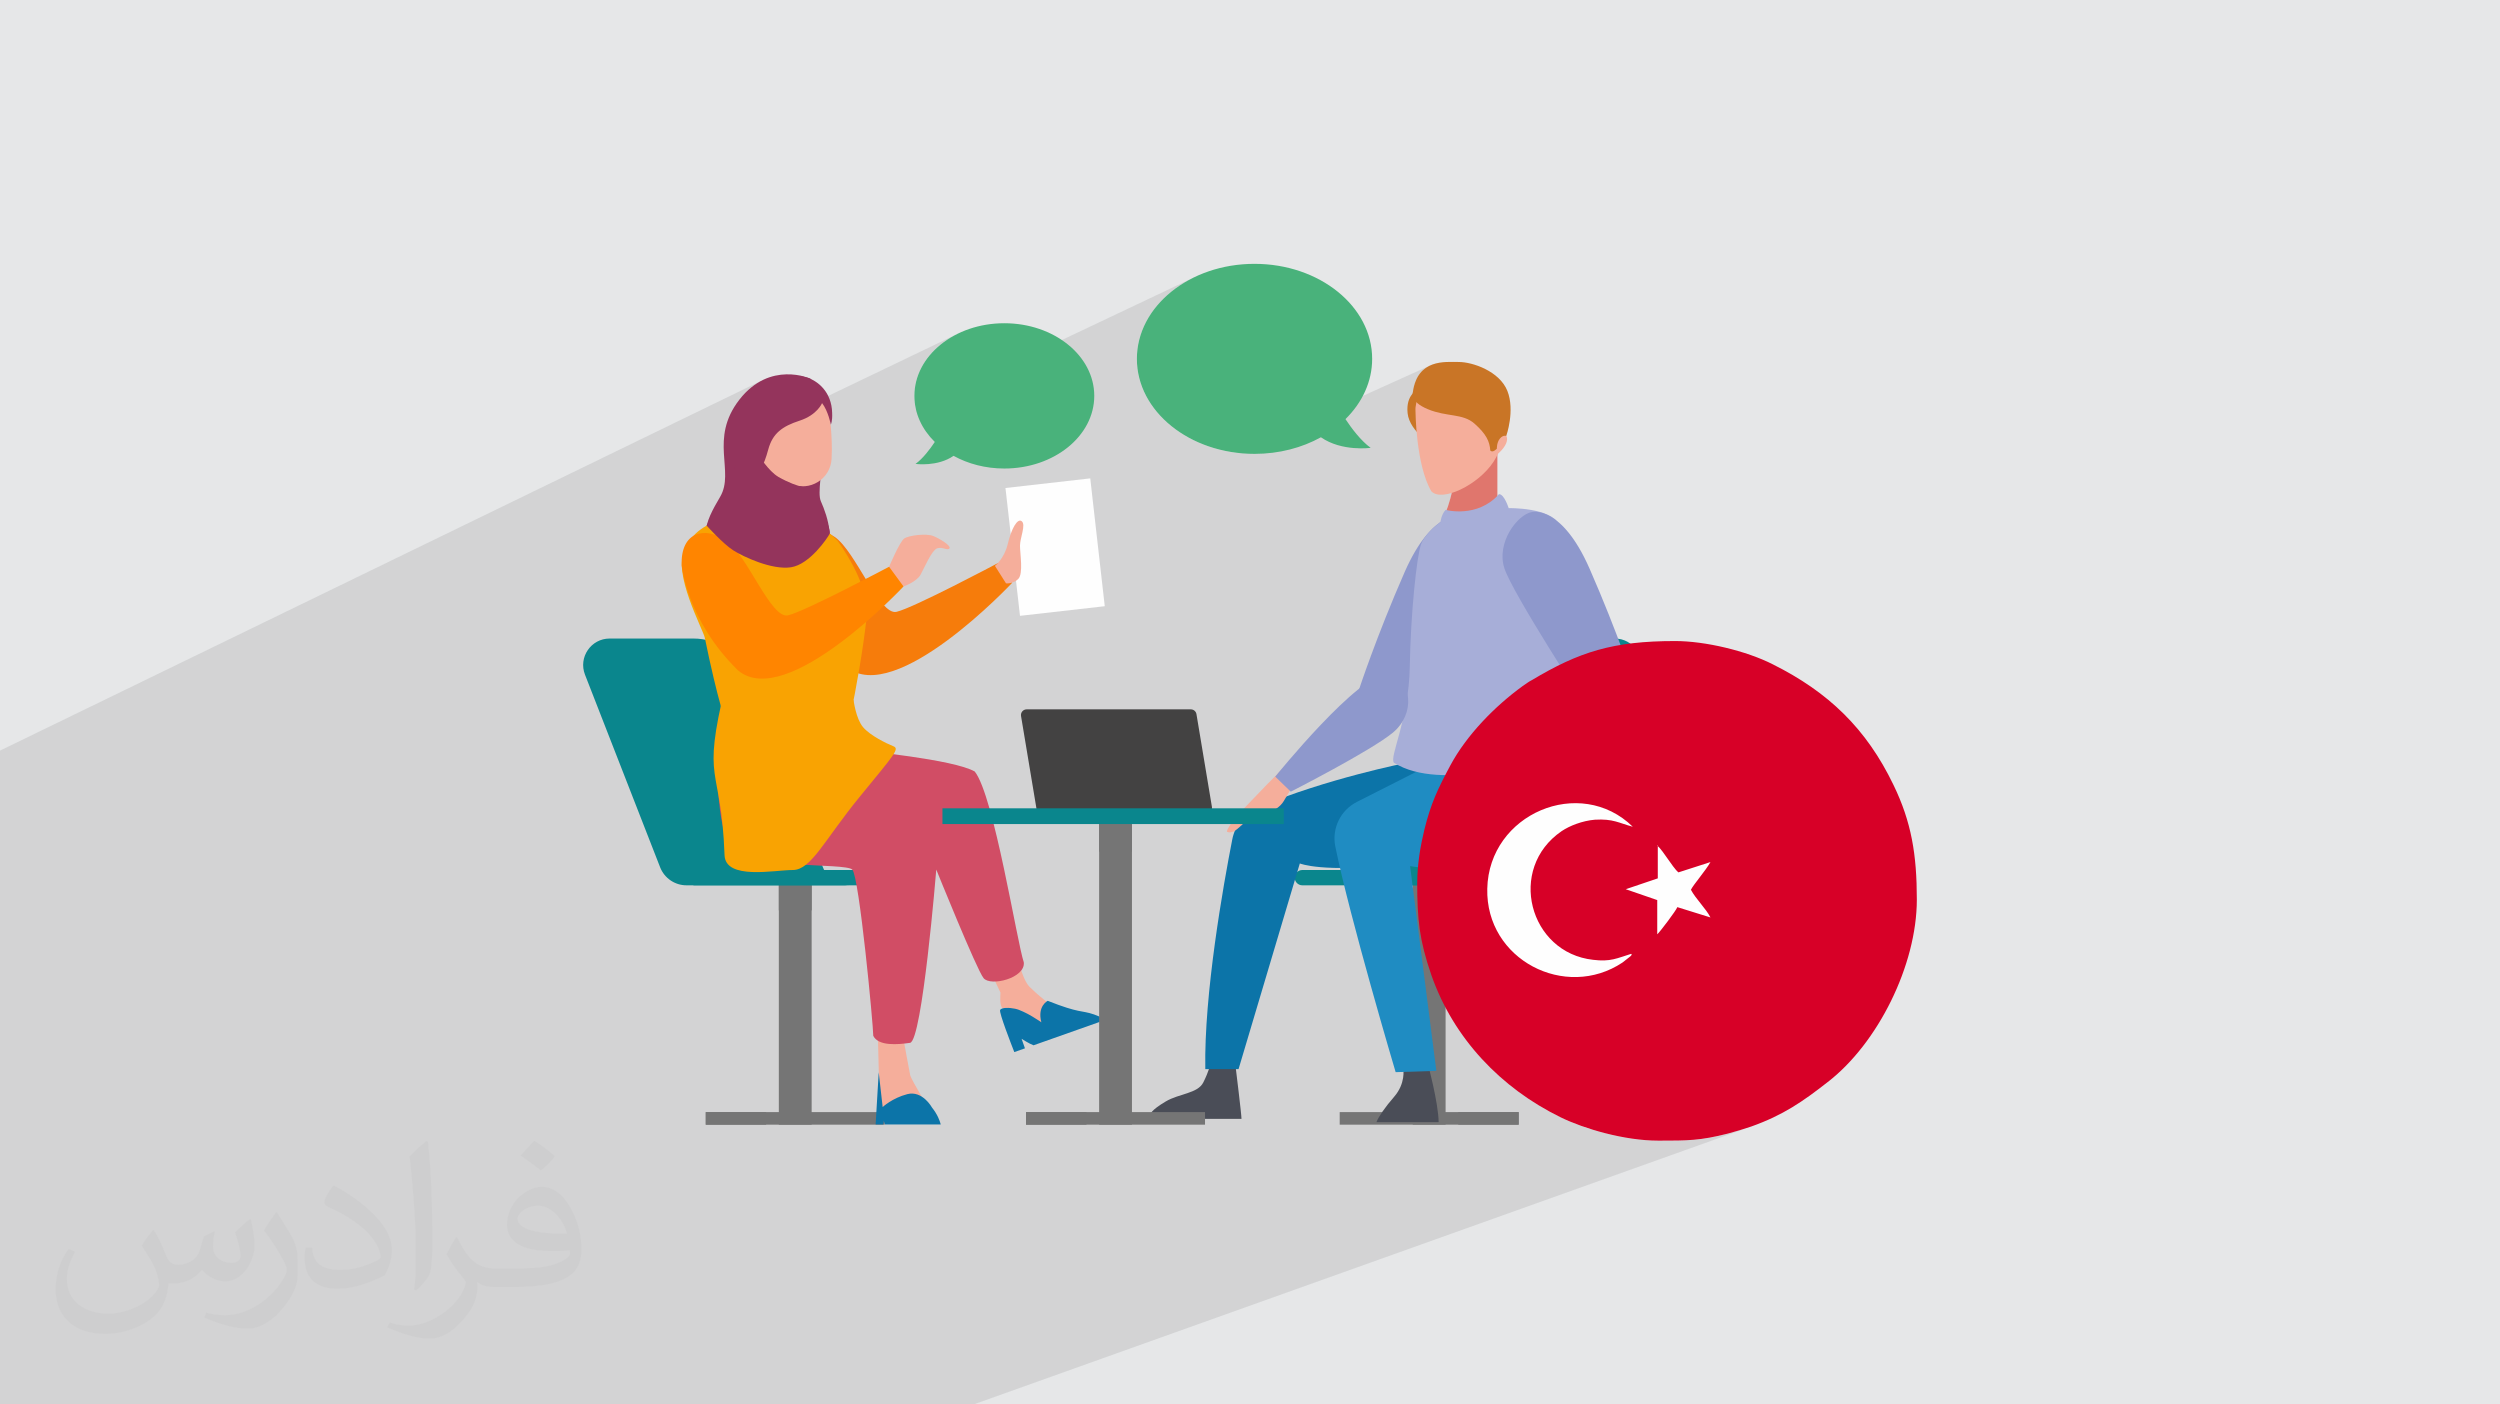 <?xml version="1.0" encoding="UTF-8"?>
<!DOCTYPE svg PUBLIC "-//W3C//DTD SVG 1.1//EN" "http://www.w3.org/Graphics/SVG/1.1/DTD/svg11.dtd">
<!-- Creator: CorelDRAW 2020 (64-Bit) -->
<svg xmlns="http://www.w3.org/2000/svg" xml:space="preserve" width="94.192mm" height="52.917mm" version="1.1" style="shape-rendering:geometricPrecision; text-rendering:geometricPrecision; image-rendering:optimizeQuality; fill-rule:evenodd; clip-rule:evenodd"
viewBox="0 0 9404.92 5283.66"
 xmlns:xlink="http://www.w3.org/1999/xlink"
 xmlns:xodm="http://www.corel.com/coreldraw/odm/2003">
 <defs>
  <style type="text/css">
   <![CDATA[
    .fil25 {fill:#94345C}
    .fil27 {fill:#D70027}
    .fil0 {fill:#E6E7E8}
    .fil24 {fill:#F9A302}
    .fil26 {fill:#FEFEFE}
    .fil22 {fill:#FEFEFE;fill-rule:nonzero}
    .fil23 {fill:#434242;fill-rule:nonzero}
    .fil19 {fill:#FBE1E6;fill-rule:nonzero}
    .fil12 {fill:#F5AE9B;fill-rule:nonzero}
    .fil14 {fill:#E98B74;fill-rule:nonzero}
    .fil18 {fill:#E69181;fill-rule:nonzero}
    .fil11 {fill:#E0766D;fill-rule:nonzero}
    .fil20 {fill:#D14D65;fill-rule:nonzero}
    .fil16 {fill:#94345C;fill-rule:nonzero}
    .fil4 {fill:#C97526;fill-rule:nonzero}
    .fil13 {fill:#A7AED8;fill-rule:nonzero}
    .fil5 {fill:#8E98CC;fill-rule:nonzero}
    .fil6 {fill:#757575;fill-rule:nonzero}
    .fil3 {fill:#49B27B;fill-rule:nonzero}
    .fil8 {fill:#4A4D57;fill-rule:nonzero}
    .fil7 {fill:#0A868D;fill-rule:nonzero}
    .fil9 {fill:#0C74A8;fill-rule:nonzero}
    .fil10 {fill:#1F8CC2;fill-rule:nonzero}
    .fil15 {fill:#F67C0B;fill-rule:nonzero}
    .fil17 {fill:#F9A302;fill-rule:nonzero}
    .fil21 {fill:#FF8500;fill-rule:nonzero}
    .fil2 {fill:#373435;fill-opacity:0.031}
    .fil1 {fill:#2B2A29;fill-opacity:0.102}
   ]]>
  </style>
 </defs>
 <g id="Layer_x0020_1">
  <polygon class="fil0" points="-0,0 9404.92,0 9404.92,5283.66 -0,5283.66 "/>
  <polygon class="fil1" points="-0,3125.19 -0,3120.81 -0,3116.52 -0,3115.95 -0,3107.97 -0,3090.98 -0,3089.34 -0,3087.99 -0,3087.62 -0,3071.55 -0,3070.84 -0,3057.37 -0,3049.58 -0,3025.27 -0,3020.33 -0,3007.47 -0,3000.43 -0,2986.04 -0,2885.93 -0,2873.41 -0,2852.3 -0,2852.15 -0,2836.49 -0,2823.85 2871.98,1428.49 2849.1,1441.03 2826.24,1457.4 2809.56,1472.66 2875.45,1440.68 2889.31,1434.71 2903.59,1429.61 2918.12,1425.32 2932.73,1421.85 2947.24,1419.14 2961.48,1417.17 2975.28,1415.93 2988.47,1415.37 3000.88,1415.46 3012.34,1416.18 3022.67,1417.49 3031.71,1419.38 3040.13,1421.93 3048.64,1425.24 3057.18,1429.34 3065.66,1434.2 3073.98,1439.83 3082.05,1446.23 3089.8,1453.41 3097.14,1461.36 3103.97,1470.07 3110.22,1479.57 3115.63,1489.52 3602.77,1255.54 3589.04,1262.65 3575.78,1270.27 3563,1278.37 3550.71,1286.97 3538.96,1296.02 3527.76,1305.5 3517.13,1315.43 3507.08,1325.75 3497.64,1336.47 3488.85,1347.55 3480.7,1358.99 3473.23,1370.77 3466.45,1382.89 3460.39,1395.3 3455.07,1407.99 3450.52,1420.96 3446.73,1434.18 3443.76,1447.64 3441.61,1461.32 3440.3,1475.2 3439.86,1489.26 3440.2,1501.53 3441.19,1513.67 3442.84,1525.65 3445.11,1537.47 3445.57,1539.33 4489.97,1044.32 4472.02,1053.61 4454.68,1063.58 4437.95,1074.19 4421.9,1085.43 4406.53,1097.27 4391.87,1109.68 4377.96,1122.65 4364.83,1136.15 4352.49,1150.17 4340.98,1164.67 4330.32,1179.63 4320.55,1195.05 4311.69,1210.89 4303.76,1227.11 4296.8,1243.72 4290.84,1260.68 4285.9,1277.98 4282.02,1295.58 4279.2,1313.46 4277.49,1331.61 4276.92,1350.01 4277.49,1368.4 4279.2,1386.55 4282.02,1404.44 4285.9,1422.04 4290.84,1439.33 4296.8,1456.3 4303.76,1472.9 4311.69,1489.14 4320.55,1504.97 4330.32,1520.38 4340.98,1535.35 4352.49,1549.85 4364.83,1563.86 4377.96,1577.37 4391.87,1590.33 4406.53,1602.75 4421.9,1614.59 4437.95,1625.82 4454.68,1636.43 4472.02,1646.4 4489.97,1655.69 4508.5,1664.3 4527.59,1672.2 4547.2,1679.36 4567.29,1685.76 4587.85,1691.38 4608.85,1696.19 4630.26,1700.19 4652.06,1703.33 4653.63,1703.49 5375.83,1376.85 5363.71,1384.06 5352.4,1393.2 5342.1,1404.47 5333.02,1418.1 5325.36,1434.31 5320.85,1448.49 5400.08,1412.76 5390.67,1417.46 5382.68,1422.74 5375.16,1428.94 5368.12,1435.94 5361.57,1443.63 5355.52,1451.9 5349.98,1460.61 5344.97,1469.65 5340.48,1478.89 5336.53,1488.22 5333.15,1497.51 5330.32,1506.65 5328.75,1512.79 5332.81,1517.01 5348.89,1528.29 5371.89,1539.55 5385.17,1544.61 5398.16,1548.77 5410.85,1552.18 5423.24,1554.98 5435.32,1557.31 5447.1,1559.34 5458.58,1561.19 5469.73,1563 5480.56,1564.93 5491.08,1567.13 5501.26,1569.72 5511.13,1572.88 5520.65,1576.72 5529.84,1581.41 5538.69,1587.07 5547.2,1593.87 5562.41,1608.15 5574.86,1621.5 5584.82,1634.15 5592.57,1646.34 5592.91,1647.04 5633.3,1629.19 5623.17,1635.88 5614.23,1644.23 5607.11,1652.42 5602.4,1658.66 5600.69,1661.15 5600.15,1662.42 5599.94,1662.99 5600.46,1664.54 5655.64,1640.2 5659.23,1639.34 5662.24,1639.18 5664.53,1639.42 5666.01,1639.78 5666.53,1639.96 5601.81,1668.5 5602.41,1670.26 5604.6,1680.51 5633.11,1667.94 5605.47,1686.37 5606.46,1695.1 5610.36,1697.62 5614.49,1698.11 5618.61,1697.1 5593.19,1708.28 5594.67,1717.27 5600.71,1723.17 5612.16,1721.32 5476.14,1781.09 5475.19,1786.96 5473.85,1794.87 5472.21,1804.07 5470.25,1814.39 5467.98,1825.67 5465.39,1837.72 5462.48,1850.38 5461.47,1854.46 5478.08,1848.65 5495.29,1841.16 5461.05,1856.14 5459.24,1863.49 5455.67,1876.86 5451.78,1890.34 5447.53,1903.75 5442.96,1916.92 5438.04,1929.68 5437.93,1931.87 5438.58,1937.44 5441.42,1944.92 5441.48,1945 5639.36,1858.9 5623.55,1874.75 5607.11,1887.9 5590.28,1898.6 5573.27,1907.04 5456.37,1957.85 5459.49,1959.69 5477.62,1964.05 5503.73,1964.42 5539.27,1959.3 5574.5,1949.64 5345.59,2048.83 5344.81,2051.07 5343.21,2056.59 5341.58,2063.04 5339.94,2070.42 5338.27,2078.67 5336.59,2087.78 5334.89,2097.69 5333.2,2108.39 5332.93,2110.23 5752.86,1928.94 5741.91,1933.88 5730.75,1940.79 5719.61,1949.52 5708.66,1959.88 5698.12,1971.75 5688.19,1984.95 5679.07,1999.34 5670.95,2014.75 5664.06,2031.02 5658.58,2047.99 5654.73,2065.52 5652.69,2083.45 5652.68,2101.6 5654.89,2119.83 5659.53,2137.98 5663.2,2147.95 5668.21,2159.71 5674.46,2173.11 5681.87,2188.03 5690.33,2204.31 5699.75,2221.83 5710.04,2240.45 5721.09,2260.03 5732.81,2280.43 5745.12,2301.51 5757.9,2323.13 5771.07,2345.16 5784.53,2367.47 5798.19,2389.9 5811.95,2412.33 5825.71,2434.61 5839.37,2456.61 5852.85,2478.2 5866.04,2499.22 5866.16,2499.41 5919.16,2477.46 5904.02,2483.98 5888.84,2490.85 5873.61,2498.06 5867.28,2501.18 5878.86,2519.55 5891.19,2539.04 5897.48,2548.93 6004.26,2504.9 5988.44,2513.53 5975.35,2524 5964.93,2536.02 5957.08,2549.36 5951.77,2563.76 5948.89,2578.96 5948.41,2594.71 5950.25,2610.76 5954.34,2626.85 5960.6,2642.73 5968.97,2658.15 5979.4,2672.84 5991.8,2686.56 6006.1,2699.05 6022.24,2710.07 6040.17,2719.34 6050.25,2723.55 6061.67,2727.82 6074.3,2732.16 6088.04,2736.56 6102.79,2740.99 6118.43,2745.43 6134.85,2749.9 6151.96,2754.35 6169.63,2758.78 6181.36,2761.63 6202.02,2760.27 6236.91,2759.5 6271.79,2760.27 6306.22,2762.54 6340.14,2766.27 6373.53,2771.44 6385.77,2773.89 6638.37,2672.75 6636.54,2674.94 6631.61,2680.78 6624.44,2689.19 6615.87,2699.06 6606.77,2709.32 6597.98,2718.86 6590.35,2726.61 6584.75,2731.47 6579.81,2734.69 6573.9,2738.13 6567.47,2741.64 6560.98,2745.05 6554.87,2748.21 6549.59,2750.95 6545.62,2753.09 6543.39,2754.49 6540.65,2755.66 6497.44,2772.9 6485.48,2800.46 6494.3,2803.47 6595.35,2763.22 6586.71,2778 6581.89,2793.74 6580.07,2809.51 6580.43,2824.43 6582.15,2837.59 6583.06,2841.91 6588.43,2844.58 6615.93,2859.87 6616.23,2860.05 6648.3,2847.37 6682.51,2857.04 6683.74,2857.22 6687.05,2857.67 6691.84,2858.24 6697.53,2858.8 6703.55,2859.2 6709.31,2859.3 6714.22,2858.96 6717.7,2858.03 6653.13,2883.49 6668.11,2893.71 6692.72,2912.17 6716.26,2931.63 6738.71,2952.05 6760.01,2973.37 6780.14,2995.57 6799.04,3018.61 6816.67,3042.45 6833,3067.07 6847.96,3092.41 6861.54,3118.44 6873.67,3145.13 6884.34,3172.44 6893.47,3200.32 6901.04,3228.76 6907,3257.7 6911.31,3287.11 6913.93,3316.96 6914.81,3347.2 6913.93,3377.45 6911.31,3407.29 6907,3436.71 6901.04,3465.64 6893.47,3494.08 6884.34,3521.97 6873.67,3549.28 6861.54,3575.96 6847.96,3602 6833,3627.33 6816.67,3651.94 6799.04,3675.79 6780.14,3698.83 6760.01,3721.03 6738.71,3742.35 6716.26,3762.76 6692.72,3782.22 6668.11,3800.7 6642.5,3818.14 6615.93,3834.52 6588.43,3849.81 6560.04,3863.96 6530.8,3876.94 6500.78,3888.71 5781.12,4153.55 5788.91,4158.39 5808.96,4170.26 5829.31,4181.7 5849.95,4192.69 5870.88,4203.26 5879.3,4207.28 5888.08,4211.31 5897.19,4215.34 5906.63,4219.35 5916.37,4223.34 5926.41,4227.3 5936.73,4231.21 5947.31,4235.08 5958.13,4238.89 5969.18,4242.65 5980.45,4246.31 5991.91,4249.91 6003.55,4253.41 6015.37,4256.81 6027.34,4260.1 6039.44,4263.27 6051.66,4266.32 6063.98,4269.23 6076.39,4272 6088.87,4274.62 6101.41,4277.08 6113.99,4279.37 6126.6,4281.49 6139.23,4283.42 6151.84,4285.14 6164.42,4286.67 6176.97,4287.99 6189.47,4289.09 6201.9,4289.96 6214.24,4290.58 6226.48,4290.97 6238.62,4291.1 6242.71,4291.1 6261.63,4291.09 6279.41,4291.05 6296.23,4290.92 6312.23,4290.68 6327.6,4290.29 6342.48,4289.71 6357.03,4288.88 6371.42,4287.79 6385.81,4286.38 6400.36,4284.62 6415.24,4282.48 6430.6,4279.9 6446.61,4276.86 6463.42,4273.31 6481.21,4269.22 6500.13,4264.54 6511.44,4261.47 6522.48,4258.38 6533.31,4255.24 6544.05,4252.02 6554.79,4248.72 6565.63,4245.29 6576.65,4241.72 6587.98,4237.98 3662.06,5283.66 3649.6,5283.66 3480.69,5283.66 3476.92,5283.66 2916.13,5283.66 2840.94,5283.66 2722.88,5283.66 2710.17,5283.66 2588.55,5283.66 2541.07,5283.66 2515.09,5283.66 2475.21,5283.66 2326.34,5283.66 2222.85,5283.66 2154.32,5283.66 2107.06,5283.66 2061.73,5283.66 1935.19,5283.66 1933.69,5283.66 1830.81,5283.66 1757.72,5283.66 1745.32,5283.66 1624.56,5283.66 1595.05,5283.66 1540.52,5283.66 1505.34,5283.66 1429.06,5283.66 1413.85,5283.66 1413.1,5283.66 1406.75,5283.66 1392.01,5283.66 1373.77,5283.66 1371.69,5283.66 1348.18,5283.66 1304.27,5283.66 1260.76,5283.66 1240.72,5283.66 1201.03,5283.66 1139.62,5283.66 1124.27,5283.66 1111.37,5283.66 1027.8,5283.66 851.11,5283.66 843.05,5283.66 811.91,5283.66 795.27,5283.66 773.02,5283.66 730.89,5283.66 704.19,5283.66 695.1,5283.66 683.26,5283.66 679.75,5283.66 676.94,5283.66 659.43,5283.66 651.5,5283.66 650.51,5283.66 644.46,5283.66 625.15,5283.66 621.56,5283.66 618.12,5283.66 611.82,5283.66 597.55,5283.66 583.06,5283.66 570.28,5283.66 567.14,5283.66 556.94,5283.66 535.87,5283.66 497.61,5283.66 495.33,5283.66 490.44,5283.66 487.21,5283.66 472.53,5283.66 469.4,5283.66 465.62,5283.66 459.21,5283.66 457.98,5283.66 444.19,5283.66 436.65,5283.66 418.69,5283.66 399.13,5283.66 388.96,5283.66 384.53,5283.66 377.48,5283.66 376.97,5283.66 358.79,5283.66 356.78,5283.66 355.5,5283.66 329.25,5283.66 319.77,5283.66 303.76,5283.66 302.59,5283.66 286.8,5283.66 285.8,5283.66 280.58,5283.66 270.26,5283.66 269.91,5283.66 268.25,5283.66 241.95,5283.66 227.03,5283.66 218.66,5283.66 209.23,5283.66 207.58,5283.66 207.44,5283.66 198.37,5283.66 194.04,5283.66 193.21,5283.66 177.69,5283.66 173.64,5283.66 151.95,5283.66 148.99,5283.66 145.32,5283.66 117.55,5283.66 63.37,5283.66 59.57,5283.66 57.45,5283.66 35.13,5283.66 35.09,5283.66 33.41,5283.66 -0,5283.66 -0,5277.59 -0,5263.12 -0,5253.7 -0,5251.58 -0,5246.46 -0,5224.12 -0,5223.92 -0,5219.53 -0,5216.36 -0,5215.26 -0,5201.68 -0,5201.33 -0,5191.79 -0,5179.99 -0,5174.55 -0,5170.74 -0,5105.85 -0,5100.63 -0,5096.32 -0,5078.61 -0,5075.77 -0,5057.11 -0,5032.92 -0,5027.7 -0,5026.3 -0,5024.21 -0,5022.21 -0,5005.19 -0,4987.82 -0,4987.78 -0,4987.41 -0,4980.63 -0,4980.49 -0,4962.29 -0,4949.07 -0,4942.28 -0,4940.02 -0,4938.51 -0,4928.61 -0,4924.22 -0,4917.61 -0,4911.12 -0,4884.74 -0,4874.89 -0,4856.25 -0,4809.41 -0,4794.77 -0,4786.23 -0,4784.06 -0,4751.16 -0,4743.61 -0,4738.14 -0,4728.26 -0,4713.13 -0,4712.14 -0,4689.37 -0,4680.64 -0,4680.48 -0,4664.83 -0,4631.45 -0,4607.14 -0,4554.26 -0,4553.91 -0,4552.58 -0,4551.9 -0,4453.08 -0,4442.83 -0,4430.54 -0,4412.45 -0,4400.17 -0,4383 -0,4365.14 -0,4363.5 -0,4360.43 -0,4358.8 -0,4343.07 -0,4340.82 -0,4328.9 -0,4320.52 -0,4317.26 -0,4312.6 -0,4298.41 -0,4288.9 -0,4244.87 -0,4210.2 -0,4187.18 -0,4179.75 -0,4177.33 -0,4169.24 -0,4163.07 -0,4158.66 -0,4150.13 -0,4140.11 -0,4139.07 -0,4139.01 -0,4138 -0,4135.18 -0,4132.42 -0,4117.7 -0,4116.61 -0,4068.7 -0,4055.99 -0,4024.03 -0,4021.32 -0,3985.75 -0,3954.47 -0,3944.32 -0,3935.82 -0,3931.83 -0,3927.83 -0,3913.82 -0,3902.27 -0,3895.03 -0,3881.81 -0,3880.36 -0,3868.47 -0,3868.43 -0,3867.58 -0,3848.29 -0,3847.9 -0,3837.35 -0,3829.07 -0,3820.08 -0,3815.47 -0,3810.17 -0,3808.3 -0,3780.82 -0,3766.53 -0,3750.79 -0,3750.29 -0,3706.61 -0,3693.53 -0,3673.97 -0,3673.52 -0,3661.66 -0,3615.44 -0,3589.78 -0,3589.41 -0,3576.56 -0,3554.13 -0,3552.57 -0,3546.55 -0,3514.04 -0,3509.87 -0,3490.74 -0,3456.84 -0,3417.11 -0,3409.21 -0,3408.12 -0,3390.79 -0,3389.62 -0,3388.65 -0,3356.1 -0,3351.1 -0,3328.98 -0,3312.56 -0,3282.09 -0,3262.83 -0,3245.58 -0,3231.64 -0,3225.09 -0,3195.45 -0,3172.44 -0,3154.55 -0,3138.17 -0,3131.78 "/>
  <path class="fil2" d="M578.49 4627.69c17.95,27.21 29.6,53.36 40.96,82.43 8.45,16.91 12.93,48.09 52.57,48.09 11.61,0 28.28,-3.42 43.06,-11.61 16.63,-8.73 29.32,-21.94 35.94,-42l15.85 -53.36 38.57 -19.02 2.64 2.64c-5.27,20.09 -6.59,39.36 -6.59,54.43 0,44.63 38.57,61.56 69.22,61.56 17.95,0 34.09,-8.73 34.09,-25.11 0,-21.13 -8.98,-57.06 -20.62,-89.29 17.95,-17.95 35.94,-35.94 56.53,-50.47l3.17 1.6c8.98,38.04 14,75.56 14,100.66 0,24.57 -10.83,51.79 -19.81,69.49 -18.49,34.87 -51.25,62.62 -90.87,62.62 -30.1,0 -63.65,-15.07 -86.66,-43.06l-1.32 0c-21.66,26.96 -55.22,51.25 -108.86,51.25l-16.63 0c-2.64,35.41 -10.29,60.49 -21.94,82.95 -31.95,62.34 -126.81,106.47 -216.1,106.47 -124.17,0 -186.51,-71.59 -186.51,-166.96 0,-58.91 19.27,-113.6 48.88,-152.42l24.29 10.04c-18.49,35.41 -30.91,68.68 -30.91,101.45 0,89.29 72.66,131.83 156.4,131.83 77.68,0 173.83,-49.41 191.28,-106.72 -6.59,-62.62 -30.1,-91.93 -66.04,-148.99 10.83,-19.02 24.83,-38.04 42.28,-58.38l3.17 0 0 0 0 0 -0.02 -0.09zm1432.13 -336.04c26.15,16.39 51.79,35.66 76.87,57.85 -14,19.81 -31.45,37.79 -53.11,53.64 -25.11,-20.34 -50.19,-37.79 -75.84,-56.27 17.42,-19.55 34.62,-38.29 52.04,-55.22l0 0 0 0 0 0 0 0 0 0 0.03 0zm13.47 244.11c-42.28,0 -76.87,27.75 -76.87,48.34 0,44.13 84.53,57.85 185.72,57.31 -12.68,-51.79 -57.06,-105.68 -108.86,-105.68l0.01 0.03zm-94.86 236.19c54.96,0 103.04,-1.6 139.74,-10.83 40.96,-10.29 75.56,-30.91 75.56,-45.17 0,-3.7 0,-8.19 -1.32,-11.89 -22.98,2.11 -49.41,2.11 -72.38,2.11 -74.49,0 -131.55,-16.91 -154.02,-58.66 -5.55,-11.61 -9.51,-24.57 -9.51,-39.36 0,-40.43 17.42,-79.79 48.09,-107 25.61,-22.45 53.89,-36.44 82.67,-36.44 52.04,0 93.51,41.75 122.57,107.54 15.85,35.94 26.68,77.4 26.68,129.72 0,34.87 -9.51,64.19 -31.17,85.85 -40.43,39.11 -114.92,53.89 -229.04,53.89l-51.79 0 0 0 -13.47 0c-28.28,0 -48.62,-5.02 -64.72,-17.42l-2.64 0c0.79,6.59 1.32,12.93 1.32,19.02 0,25.61 -8.45,58.38 -25.61,84.53 -50.72,75.3 -105.68,108.04 -153.24,108.04 -48.09,0 -107,-18.49 -160.11,-42.54l9.51 -18.49c17.17,7.13 40.96,11.89 73.7,11.89 85.85,0 198.66,-82.43 212.66,-163 -3.17,-6.59 -8.98,-15.32 -17.17,-24.57 -25.11,-29.85 -40.96,-54.68 -55.75,-80.83 12.68,-25.11 24.29,-45.17 35.13,-63.4l4.49 -0.53c36.72,74.77 69.99,117.55 144.23,117.55l11.61 0 0 0 53.89 0 0 0 0 0 0 0 0 0 0 0 0.09 0.01zm-371.98 79c6.34,-34.34 6.87,-72.91 6.87,-108.86l0 -53.36c0,-99.6 -12.68,-244.36 -22.98,-338.68 17.95,-19.27 43.06,-42 62.87,-57.31l5.81 1.6c13.47,118.62 16.63,256 16.63,383.06 0,33.3 -1.32,65.79 -4.49,89.55 -1.85,30.1 -19.27,52.83 -56.53,87.7l-8.19 -3.7zm-382.8 -157.19c1.85,46.77 24.83,83.49 105.15,83.49 49.93,0 92.19,-12.93 138.96,-35.13 8.45,-3.7 12.93,-8.73 12.93,-12.93 0,-29.32 -22.45,-68.15 -60.23,-103.55 -36.72,-33.3 -85.34,-62.62 -130.76,-82.18 -15.6,-6.59 -20.62,-13.47 -20.62,-20.09 0,-13.47 17.95,-41.75 32.77,-62.09l5.02 -0.53c52.04,27.21 110.17,67.64 153.24,112.53 39.11,41.47 63.4,83.49 63.4,129.19 0,33.81 -10.29,65.51 -26.96,95.11 -57.06,28.79 -117.83,50.72 -178.06,50.72 -73.17,0 -123.1,-34.34 -123.1,-114.92 0,-8.73 0,-22.19 3.17,-39.64l25.11 0 0 0 0 0 0 0 0 0 0 0 -0.02 0zm-132.37 -132.9l45.45 73.45c16.63,27.21 32.23,56.81 32.23,103.55l0 59.7c0,48.34 -30.91,100.13 -80.83,151.38 -39.11,34.62 -73.7,49.41 -105.68,49.41 -47.55,0 -101.98,-14.79 -164.85,-41.75l7.13 -18.49c19.81,5.27 42.79,9.77 71.06,9.77 90.36,-0.53 182.8,-66.57 225.08,-147.15 5.02,-9.26 6.87,-17.95 6.87,-24.04 0,-9.26 -5.02,-19.55 -8.98,-28.79 -22.98,-43.31 -48.62,-82.95 -76.87,-119.68 14.79,-23.25 29.6,-45.7 45.7,-67.9l3.7 0.53 0 0 0 0 0 0 0 0 0 0 -0.02 0.01z"/>
  <g id="_2007009284896">
   <path class="fil3" d="M4719.46 992.57c244.43,0 442.55,160.05 442.55,357.44 0,86.06 -37.69,165.02 -100.42,226.68 22.35,33.77 57.48,80.98 94.75,108.07 0,0 -107.9,15.23 -187.15,-39.73 -71.07,39.33 -157.04,62.43 -249.73,62.43 -244.42,0 -442.54,-160.04 -442.54,-357.44 0,-197.39 198.12,-357.44 442.54,-357.44z"/>
   <path class="fil4" d="M5334.84 1465.47c0,0 -46.91,17.28 -39.5,88.89 7.41,71.61 105.33,131.48 104.51,118.84 -0.81,-12.66 -5.74,-178.1 -5.74,-178.1l-59.27 -29.63z"/>
   <path class="fil5" d="M5500.62 1939.3c0,0 -110.99,-27.5 -216.66,213.42 -105.66,240.9 -171.48,441.55 -171.48,441.55l183.35 77.9c0,0 277.06,-424.72 308.65,-521.02 31.58,-96.31 -49.07,-202.77 -103.86,-211.85z"/>
   <polygon class="fil6" points="5314.8,4230.97 5438.26,4230.97 5438.26,3301.72 5314.8,3301.72 "/>
   <polygon class="fil6" points="5039.91,4230.97 5713.17,4230.97 5713.17,4183.67 5039.91,4183.67 "/>
   <polygon class="fil6" points="5486,4230.97 5713.17,4230.97 5713.17,4183.67 5486,4183.67 "/>
   <polygon class="fil6" points="5314.8,3425.18 5438.26,3425.18 5438.26,3301.72 5314.8,3301.72 "/>
   <path class="fil7" d="M5173.11 3330.55c43.93,0 83.35,-26.95 99.32,-67.88l280.73 -719.7c33.13,-84.94 114.97,-140.85 206.14,-140.85l315.3 0c70.14,0 118.34,70.52 92.86,135.88l-282.67 724.66c-15.97,40.93 -55.39,67.88 -99.32,67.88l-611.95 0 -0.41 0z"/>
   <path class="fil7" d="M5759.55 3330.55l-860.11 0c-15.91,0 -28.81,-12.9 -28.81,-28.83l0 0c0,-15.91 12.9,-28.8 28.81,-28.8l860.11 0 0 57.62z"/>
   <path class="fil8" d="M4649.34 4021.24c0,0 21.13,171.05 21.13,187.94l-316.74 0c0,0 -78.14,0 31.66,-65.46 50.53,-30.1 120.36,-29.56 141.5,-71.78 21.1,-42.24 25.33,-65.47 25.33,-65.47l97.12 14.78z"/>
   <path class="fil8" d="M5178.1 4221.49l234.08 0c-1.14,-74 -41.12,-221.73 -41.12,-221.73l-91.86 22.19c0,0 9.51,53.85 -34.85,104.51 -33.1,37.82 -59.11,75.64 -66.25,95.04z"/>
   <path class="fil9" d="M5291.53 2869.62c0,0 -300.4,59 -557.43,167.35 -50.84,21.44 -87.75,66.59 -98.31,120.76 -34,173.98 -106.54,581.15 -101.48,864.2l125.1 0 230.47 -773.69c0,0 85.58,36.21 368.73,3.3 283.13,-32.93 342.39,-230.46 342.39,-230.46l-309.48 -151.45z"/>
   <path class="fil10" d="M5803.48 2808.72c0,0 69.14,311.11 -83.95,404.95 -153.09,93.83 -414.82,44.44 -414.82,44.44l98.76 770.39 -153.09 4.93c0,0 -173.46,-583.72 -227.03,-849.26 -13.67,-67.8 19.67,-136.21 81.37,-167.49l264.18 -133.9 434.58 -74.07z"/>
   <path class="fil11" d="M5477.55 1771.65c0,0 -12.34,91.36 -39.51,158.03 0,0 -7.41,51.85 101.24,29.63 108.65,-22.22 93.84,-76.54 93.84,-76.54l0 -214.81 -155.56 103.7z"/>
   <path class="fil12" d="M5325.01 1545.77c0,0 1.23,204.25 59.86,302.66 40.04,41.38 176.45,-23.62 233.88,-111.43 57.4,-87.83 56.28,-219.96 10.84,-293.5 -45.43,-73.57 -195.06,-51.44 -238.92,-26.04 -43.82,25.41 -68.13,95.63 -65.66,128.31z"/>
   <path class="fil12" d="M5600.69 1661.15c0,0 38.5,-59.36 64.27,-24.01 25.78,35.34 -63.46,107.65 -70.29,80.14 -6.82,-27.52 6.02,-56.13 6.02,-56.13z"/>
   <path class="fil13" d="M5438.56 1918.17c0,0 118.52,32.9 200.81,-59.27 19.76,0 36.24,52.67 36.24,52.67 0,0 158.03,-3.29 190.94,62.56 32.93,65.84 92.19,256.8 59.26,536.65 -32.91,279.84 -105.34,339.09 -125.1,342.39 -19.75,3.3 -378.62,128.4 -556.4,16.46 -19.76,-19.76 55.99,-161.31 59.26,-362.14 3.3,-200.84 26.35,-418.13 42.81,-460.91 16.46,-42.81 72.43,-82.32 72.43,-82.32 0,0 3.29,-29.64 19.76,-46.08z"/>
   <path class="fil14" d="M6595.35 2763.22c0,0 20.64,25.84 33.16,40.16 12.51,14.37 50.4,27.97 50.4,27.97 0,0 47.9,3.03 50.54,10.95 2.63,7.96 -4.9,12.4 -11.75,15.74 -6.86,3.36 -35.19,-0.99 -35.19,-0.99l-34.21 -9.68c0,0 25.96,15.25 34.34,19.12 8.39,3.87 26.09,-1.8 29.37,0.32 3.3,2.15 24.25,-1.41 22.92,5.51 -1.34,6.89 -10.21,22.98 -22.74,35.1 -12.53,12.13 -35.26,20.78 -41.78,21.22 -6.52,0.46 -27.7,-10.13 -30.98,-12.26 -3.3,-2.14 -23.44,-16.73 -23.44,-16.73l-28.82 -42.04c0,0 -20.69,-57 8.18,-94.39z"/>
   <path class="fil12" d="M6501.1 2764.48c0,0 39.07,-7.41 42.3,-9.99 3.22,-2.59 29.88,-14.9 41.36,-23.02 11.5,-8.14 53.62,-58.72 53.62,-58.72 0,0 11.41,13.63 8.06,33.24 -3.36,19.61 -28.75,46.8 -28.75,46.8 0,0 -14.91,23.04 -13.25,39.68 1.66,16.65 2.18,54.37 1.27,67.78 -0.91,13.43 14.64,37.51 14.64,37.51 0,0 39.16,28.49 37.49,38.3 -1.69,9.8 -3.89,8.39 -13,5.59 -9.11,-2.77 -42.46,-30.6 -42.46,-30.6 0,0 -37.61,-47.71 -50.33,-49.71 -12.7,-2.02 -73.1,-45.81 -73.1,-45.81l22.16 -51.04z"/>
   <path class="fil5" d="M5763.4 1926.12c0,0 110.97,-27.5 216.65,213.42 105.66,240.9 171.46,441.57 171.46,441.57l-183.33 77.89c0,0 -277.06,-424.71 -308.65,-521.02 -31.58,-96.32 49.06,-202.77 103.87,-211.86z"/>
   <path class="fil5" d="M6510.36 2760.37c0,0 -414.35,-296.18 -506.1,-255.47 -91.73,40.76 -64.26,170.06 35.91,214.45 100.17,44.35 445.02,104.3 445.02,104.3l25.18 -63.27z"/>
   <path class="fil12" d="M4768.61 2948.81l-116.91 121.65c0,0 -44.45,56.78 -34.58,59.26 9.88,2.47 12.35,2.47 24.69,-2.48 12.35,-4.93 51.85,-44.44 51.85,-44.44l32.1 -22.22c0,0 -9.88,14.81 0,19.75 9.88,4.94 24.69,-2.47 44.44,-17.28 19.76,-14.82 44.45,-24.69 59.27,-49.39 14.81,-24.69 32.09,-54.33 32.09,-54.33l37.04 -32.1 -51.86 -56.78 -78.14 78.36z"/>
   <path class="fil5" d="M4797.42 2921.65c0,0 320.2,-396.12 419.5,-381.36 99.3,14.76 107.36,146.71 22.66,216.22 -84.68,69.51 -383.75,221.75 -383.75,221.75l-58.41 -56.61z"/>
   <path class="fil4" d="M5315.09 1475.35c0,0 -14.81,34.57 56.79,64.2 71.6,29.63 130.86,14.81 175.31,54.32 44.44,39.51 56.78,66.67 59.26,101.24 9.88,9.88 24.69,-7.41 24.69,-7.41 0,0 -0.83,-23.06 11.51,-37.87 12.34,-14.81 23.86,-9.87 23.86,-9.87 0,0 33.76,-95.48 4.12,-169.54 -29.63,-74.09 -130.86,-108.66 -182.71,-108.66 -51.85,0 -155.56,-12.34 -172.85,113.59z"/>
   <path class="fil15" d="M2972.65 2114.04c0,0 19.75,207.42 212.35,395.07 182.73,153.09 622.23,-316.06 622.23,-316.06 0,0 4.93,-54.32 -54.32,-74.08 0,0 -316.04,167.91 -380.24,182.72 -64.2,14.82 -153.1,-227.17 -232.11,-281.48 -79.01,-54.33 -172.85,-34.57 -167.91,93.83z"/>
   <path class="fil16" d="M3048.37 1424.32c0,0 -151.45,-69.14 -266.68,79.01 -115.24,148.16 -16.47,269.95 -72.43,365.45 -55.97,95.47 -102.06,181.06 36.22,269.95 138.27,88.89 266.67,46.1 335.81,-19.76 69.14,-65.83 32.92,-174.48 6.59,-233.74 -26.34,-59.26 72.42,-352.27 -39.51,-460.91z"/>
   <polygon class="fil6" points="2929.93,4230.97 3053.39,4230.97 3053.39,3301.72 2929.93,3301.72 "/>
   <polygon class="fil6" points="2655.02,4230.97 3328.29,4230.97 3328.29,4183.67 2655.02,4183.67 "/>
   <polygon class="fil6" points="2655.02,4230.97 2882.19,4230.97 2882.19,4183.67 2655.02,4183.67 "/>
   <polygon class="fil6" points="2929.93,3425.18 3053.39,3425.18 3053.39,3301.72 2929.93,3301.72 "/>
   <path class="fil7" d="M3195.07 3330.55c-43.91,0 -83.35,-26.95 -99.31,-67.88l-280.73 -719.7c-33.14,-84.94 -114.97,-140.85 -206.14,-140.85l-315.31 0c-70.14,0 -118.34,70.52 -92.86,135.88l282.67 724.66c15.97,40.93 55.4,67.88 99.32,67.88l611.93 0 0.42 0z"/>
   <path class="fil7" d="M2608.64 3330.55l860.11 0c15.9,0 28.8,-12.9 28.8,-28.83l0 0c0,-15.91 -12.9,-28.8 -28.8,-28.8l-860.11 0 0 57.62z"/>
   <path class="fil12" d="M3841.17 3648.84c0,0 13.5,44.5 31.2,62.87 17.67,18.38 96.92,88.92 125.04,92.42 28.13,3.48 51.49,22.11 57.47,19.99 5.97,-2.11 -4.18,-0.77 -37.44,6.53 -33.27,7.28 -42.28,26.14 -89.84,18.3 -47.55,-7.8 -59.4,-34.98 -78.26,-43.98 -18.87,-9.02 -60.21,-5.61 -75.69,-11.34 -15.46,-5.72 -9.74,-59.26 -9.74,-59.26l-34.73 -72.83 111.98 -12.7z"/>
   <path class="fil9" d="M3888.13 3932.36c-16.72,-6.1 -44.95,-24.43 -44.95,-24.43l12.67 35.83 -40.03 14.17c-11.06,-28.09 -57.94,-148.55 -53.4,-158.07 5.15,-10.76 35.92,-9.27 56.12,-5.1 37.3,7.67 98.99,51.07 98.99,51.07 -16.14,-61.5 24.1,-80.75 24.1,-80.75 120.89,47.97 125.33,34.62 173.73,51.11 29.26,9.97 36.4,17.85 37.55,22.56l-264.78 93.62z"/>
   <path class="fil12" d="M3398.66 3907.05c0,0 21.11,118.24 25.34,137.24 4.21,19 84.44,149.93 84.44,149.93l-190.02 0c0,0 -10.57,-78.13 -12.68,-173.17 -2.12,-95.03 -4.22,-166.82 -4.22,-166.82l97.14 52.81z"/>
   <path class="fil9" d="M3329.36 4230.13c-3.26,-7.75 -4.61,-14.78 -4.61,-14.78l-1.97 14.78 -28.7 0 11.66 -196.37 14.79 130.92c0,0 35.9,-33.8 92.91,-48.58 57.02,-14.78 92.91,50.67 92.91,50.67 19.94,24.92 28.81,48.3 32.76,63.35l-209.75 0z"/>
   <path class="fil17" d="M3194.34 2729.11c0,0 -7.39,16.9 7.39,-49.56 14.78,-66.49 48.03,-247.5 59.09,-365.7 11.09,-118.19 -110.8,-280.73 -110.8,-280.73 0,0 -66.49,-66.49 -118.19,-81.26 -51.72,-14.78 -199.48,-14.78 -199.48,-14.78 0,0 -210.53,-3.69 -254.86,132.98 -50.47,81.27 67.77,298.89 73.87,328.74 47.83,233.76 80.62,326.45 84.83,331.74 0,0 171.56,79.71 304.6,68.63 133.03,-11.08 153.56,-70.06 153.56,-70.06z"/>
   <path class="fil18" d="M3015.81 1768.41c0,0 -35.1,136.67 31.4,199.47 -11.09,25.84 -51.72,64.63 -121.9,46.17 -70.18,-18.47 -92.34,-49.86 -99.74,-66.5 1.85,-27.69 31.4,-120.04 22.17,-214.23l168.07 35.09z"/>
   <path class="fil12" d="M3118.48 1546.58c0,0 14.9,92.13 9.9,179.7 -4.35,76.4 -82.72,124.52 -152.84,93.83 -32.93,-14.4 -65.15,-35.44 -88.49,-60.7 -63.85,-69.18 -82.47,-186.22 -53.21,-258.04 29.27,-71.83 164.93,-74.5 207.49,-58.53 42.57,15.96 74.5,74.49 77.15,103.74z"/>
   <path class="fil12" d="M2872.93 1684.42c0,0 -50.44,-55.04 -71.08,-13.75 -20.63,41.27 84.84,100.88 87.13,71.05 2.3,-29.78 -16.05,-57.3 -16.05,-57.3z"/>
   <path class="fil19" d="M2841.78 1741.62c0,7.67 6.19,13.87 13.85,13.87 7.65,0 13.85,-6.2 13.85,-13.87 0,-7.64 -6.2,-13.85 -13.85,-13.85 -7.66,0 -13.85,6.21 -13.85,13.85z"/>
   <path class="fil20" d="M3201.73 2679.54c0,0 -376.73,36.4 -475.85,11.18 -39.86,34.04 -39.86,422.53 25.98,501.54 65.84,79.01 427.99,52.66 454.33,79.01 26.34,26.34 79.01,586.01 79.01,625.52 19.75,39.5 92.18,32.93 138.28,26.35 46.09,-6.6 98.75,-651.87 98.75,-651.87 0,0 151.45,375.32 177.78,408.23 26.36,32.93 158.03,0 151.45,-59.26 -26.33,-79.01 -111.94,-625.51 -184.35,-717.7 -79.02,-46.09 -427.99,-79.02 -427.99,-79.02l-26.35 -65.84 -11.04 -78.14z"/>
   <path class="fil16" d="M3092.6 1516.49c0,0 -18.1,44.44 -83.95,65.86 -65.83,21.39 -102.06,47.73 -118.51,108.64 -16.46,60.91 -34.58,95.48 -67.5,105.35 -32.91,9.88 -62.55,-3.3 -69.14,-13.17 3.3,-18.1 16.48,-9.89 23.05,-106.99 6.59,-97.13 -1.64,-148.16 51.03,-202.47 52.67,-54.33 159.68,-65.86 204.13,-54.33 44.44,11.52 97.11,55.97 98.77,133.34 1.63,32.91 -4.94,44.44 -4.94,44.44 0,0 -9.88,-51.03 -32.94,-80.67z"/>
   <path class="fil21" d="M2564.41 2127.21c0,0 19.76,207.42 212.36,395.08 182.72,153.09 622.23,-316.06 622.23,-316.06 0,0 4.94,-54.33 -54.32,-74.08 0,0 -316.05,167.91 -380.25,182.72 -64.2,14.82 -153.09,-227.17 -232.11,-281.49 -79.01,-54.32 -172.84,-34.57 -167.91,93.83z"/>
   <path class="fil12" d="M3344.68 2132.15c0,0 39.5,-93.83 56.79,-106.18 17.28,-12.34 83.95,-19.75 108.65,-9.88 24.68,9.88 69.14,37.04 61.73,46.92 -7.41,9.88 -27.17,-7.41 -46.91,0 -19.76,7.41 -46.92,71.6 -61.74,98.77 -14.82,27.16 -64.2,44.44 -64.2,44.44l-54.32 -74.08z"/>
   <polygon class="fil22" points="4156.08,2280.52 3837.13,2316.73 3782.53,1835.85 4101.49,1799.64 "/>
   <path class="fil12" d="M3742.87 2128.7c0,0 35.1,-26.33 48.27,-82.28 13.16,-55.93 36.2,-98.71 52.65,-85.53 16.44,13.15 -6.6,62.5 -6.6,92.13 0,29.61 13.18,105.28 -6.58,125.02 -19.73,19.75 -46.06,16.46 -46.06,16.46l-41.68 -65.8z"/>
   <path class="fil23" d="M4537.99 3060.85l-617.48 0c-10.51,0 -19.5,-7.63 -21.22,-17.99l-58.21 -349.26c-2.2,-13.12 7.92,-25.07 21.23,-25.07l617.47 0c10.52,0 19.51,7.61 21.24,17.97l58.21 349.27c2.19,13.13 -7.95,25.08 -21.24,25.08z"/>
   <polygon class="fil6" points="4134.9,4230.97 4258.35,4230.97 4258.35,3080.33 4134.9,3080.33 "/>
   <polygon class="fil6" points="3859.99,4230.97 4533.26,4230.97 4533.26,4183.67 3859.99,4183.67 "/>
   <polygon class="fil6" points="3859.99,4230.97 4087.15,4230.97 4087.15,4183.67 3859.99,4183.67 "/>
   <polygon class="fil6" points="4134.9,3203.78 4258.35,3203.78 4258.35,3080.33 4134.9,3080.33 "/>
   <polygon class="fil7" points="3545.49,3100.09 4829.48,3100.09 4829.48,3040.82 3545.49,3040.82 "/>
   <path class="fil24" d="M3211.18 2634.01c0,0 8.39,69.35 35.55,101.45 27.16,32.1 88.89,61.74 113.58,71.61 24.69,9.88 7.41,27.16 -125.93,190.12 -133.34,162.97 -182.72,275.73 -251.86,275.73 -69.14,0 -253.33,38.85 -256.8,-55.97 -12.84,-350.83 -88.59,-259.01 4.32,-641.39l481.14 58.44z"/>
   <path class="fil25" d="M2852.51 1709.73c0,0 38.55,63.19 75.72,84.45 37.16,21.26 75.28,34.66 83.21,34.98 7.95,0.32 66.59,31.97 66.59,42.47 0,10.49 50.7,121.7 42.94,136.77 -7.76,15.08 -74.18,114.65 -145.29,125.67 -71.12,11.02 -179.77,-39.6 -218.04,-64.29 -38.27,-24.68 -99.16,-92.37 -99.16,-92.37l118.91 -231.09 75.12 -36.58z"/>
   <g>
    <ellipse class="fil26" cx="6236.9" cy="3347.2" rx="677.91" ry="587.7"/>
    <path class="fil27" d="M6234.51 3181.78c12.25,8.17 28.58,34.73 40.85,51.07 10.2,14.32 26.55,38.82 38.81,49.03l120.54 -38.81c-18.37,32.68 -63.34,83.75 -73.55,104.19 18.37,34.73 57.19,71.49 73.55,104.19l-124.62 -38.82c-4.09,12.26 -67.43,96.01 -75.61,102.16l0 -128.71 -118.47 -40.85 120.53 -40.85 0 -124.62 -2.04 2.01 0.01 0.01zm-96 408.59c-4.09,8.17 0,2.05 -6.11,8.17l-28.62 22.48c-214.52,142.99 -514.84,-10.21 -508.7,-277.86 6.14,-281.92 349.34,-426.98 547.52,-232.9 -53.12,-14.32 -73.55,-30.64 -143,-26.56 -46.99,4.08 -93.99,22.47 -124.62,42.91 -206.36,140.98 -122.57,457.62 118.47,484.19 65.38,8.17 89.9,-6.12 143,-22.48l2.06 2.06zm-806.98 -269.67c0,138.92 8.17,216.56 53.12,347.29 83.75,239.05 261.52,424.96 486.23,535.26 87.85,42.91 239.05,87.85 367.73,87.85l4.09 0c104.19,0 153.23,0 257.42,-26.56 30.64,-8.18 57.19,-16.36 87.85,-26.56 120.51,-42.91 194.08,-93.99 288.06,-167.53 187.96,-145.07 335.05,-439.25 335.05,-686.44 0,-169.58 -20.44,-292.15 -87.85,-431.08 -102.16,-212.46 -245.16,-349.34 -453.54,-453.53 -100.11,-51.08 -255.36,-87.84 -367.72,-87.84 -234.94,0 -361.61,40.84 -539.35,147.08 -12.25,6.12 -22.46,14.31 -34.73,22.48 -104.18,75.6 -210.42,183.87 -271.71,298.27 -46.99,87.85 -73.55,143.02 -98.06,243.12 -14.31,59.25 -26.56,128.73 -26.56,200.23l0 -2.05 -0.04 0.01z"/>
   </g>
   <path class="fil3" d="M3778.23 1215.97c-186.89,0 -338.37,122.36 -338.37,273.29 0,65.81 28.82,126.18 76.78,173.32 -17.09,25.82 -43.95,61.92 -72.45,82.63 0,0 82.5,11.64 143.09,-30.38 54.35,30.07 120.08,47.74 190.94,47.74 186.89,0 338.37,-122.37 338.37,-273.31 0,-150.92 -151.48,-273.29 -338.37,-273.29z"/>
  </g>
 </g>
</svg>
